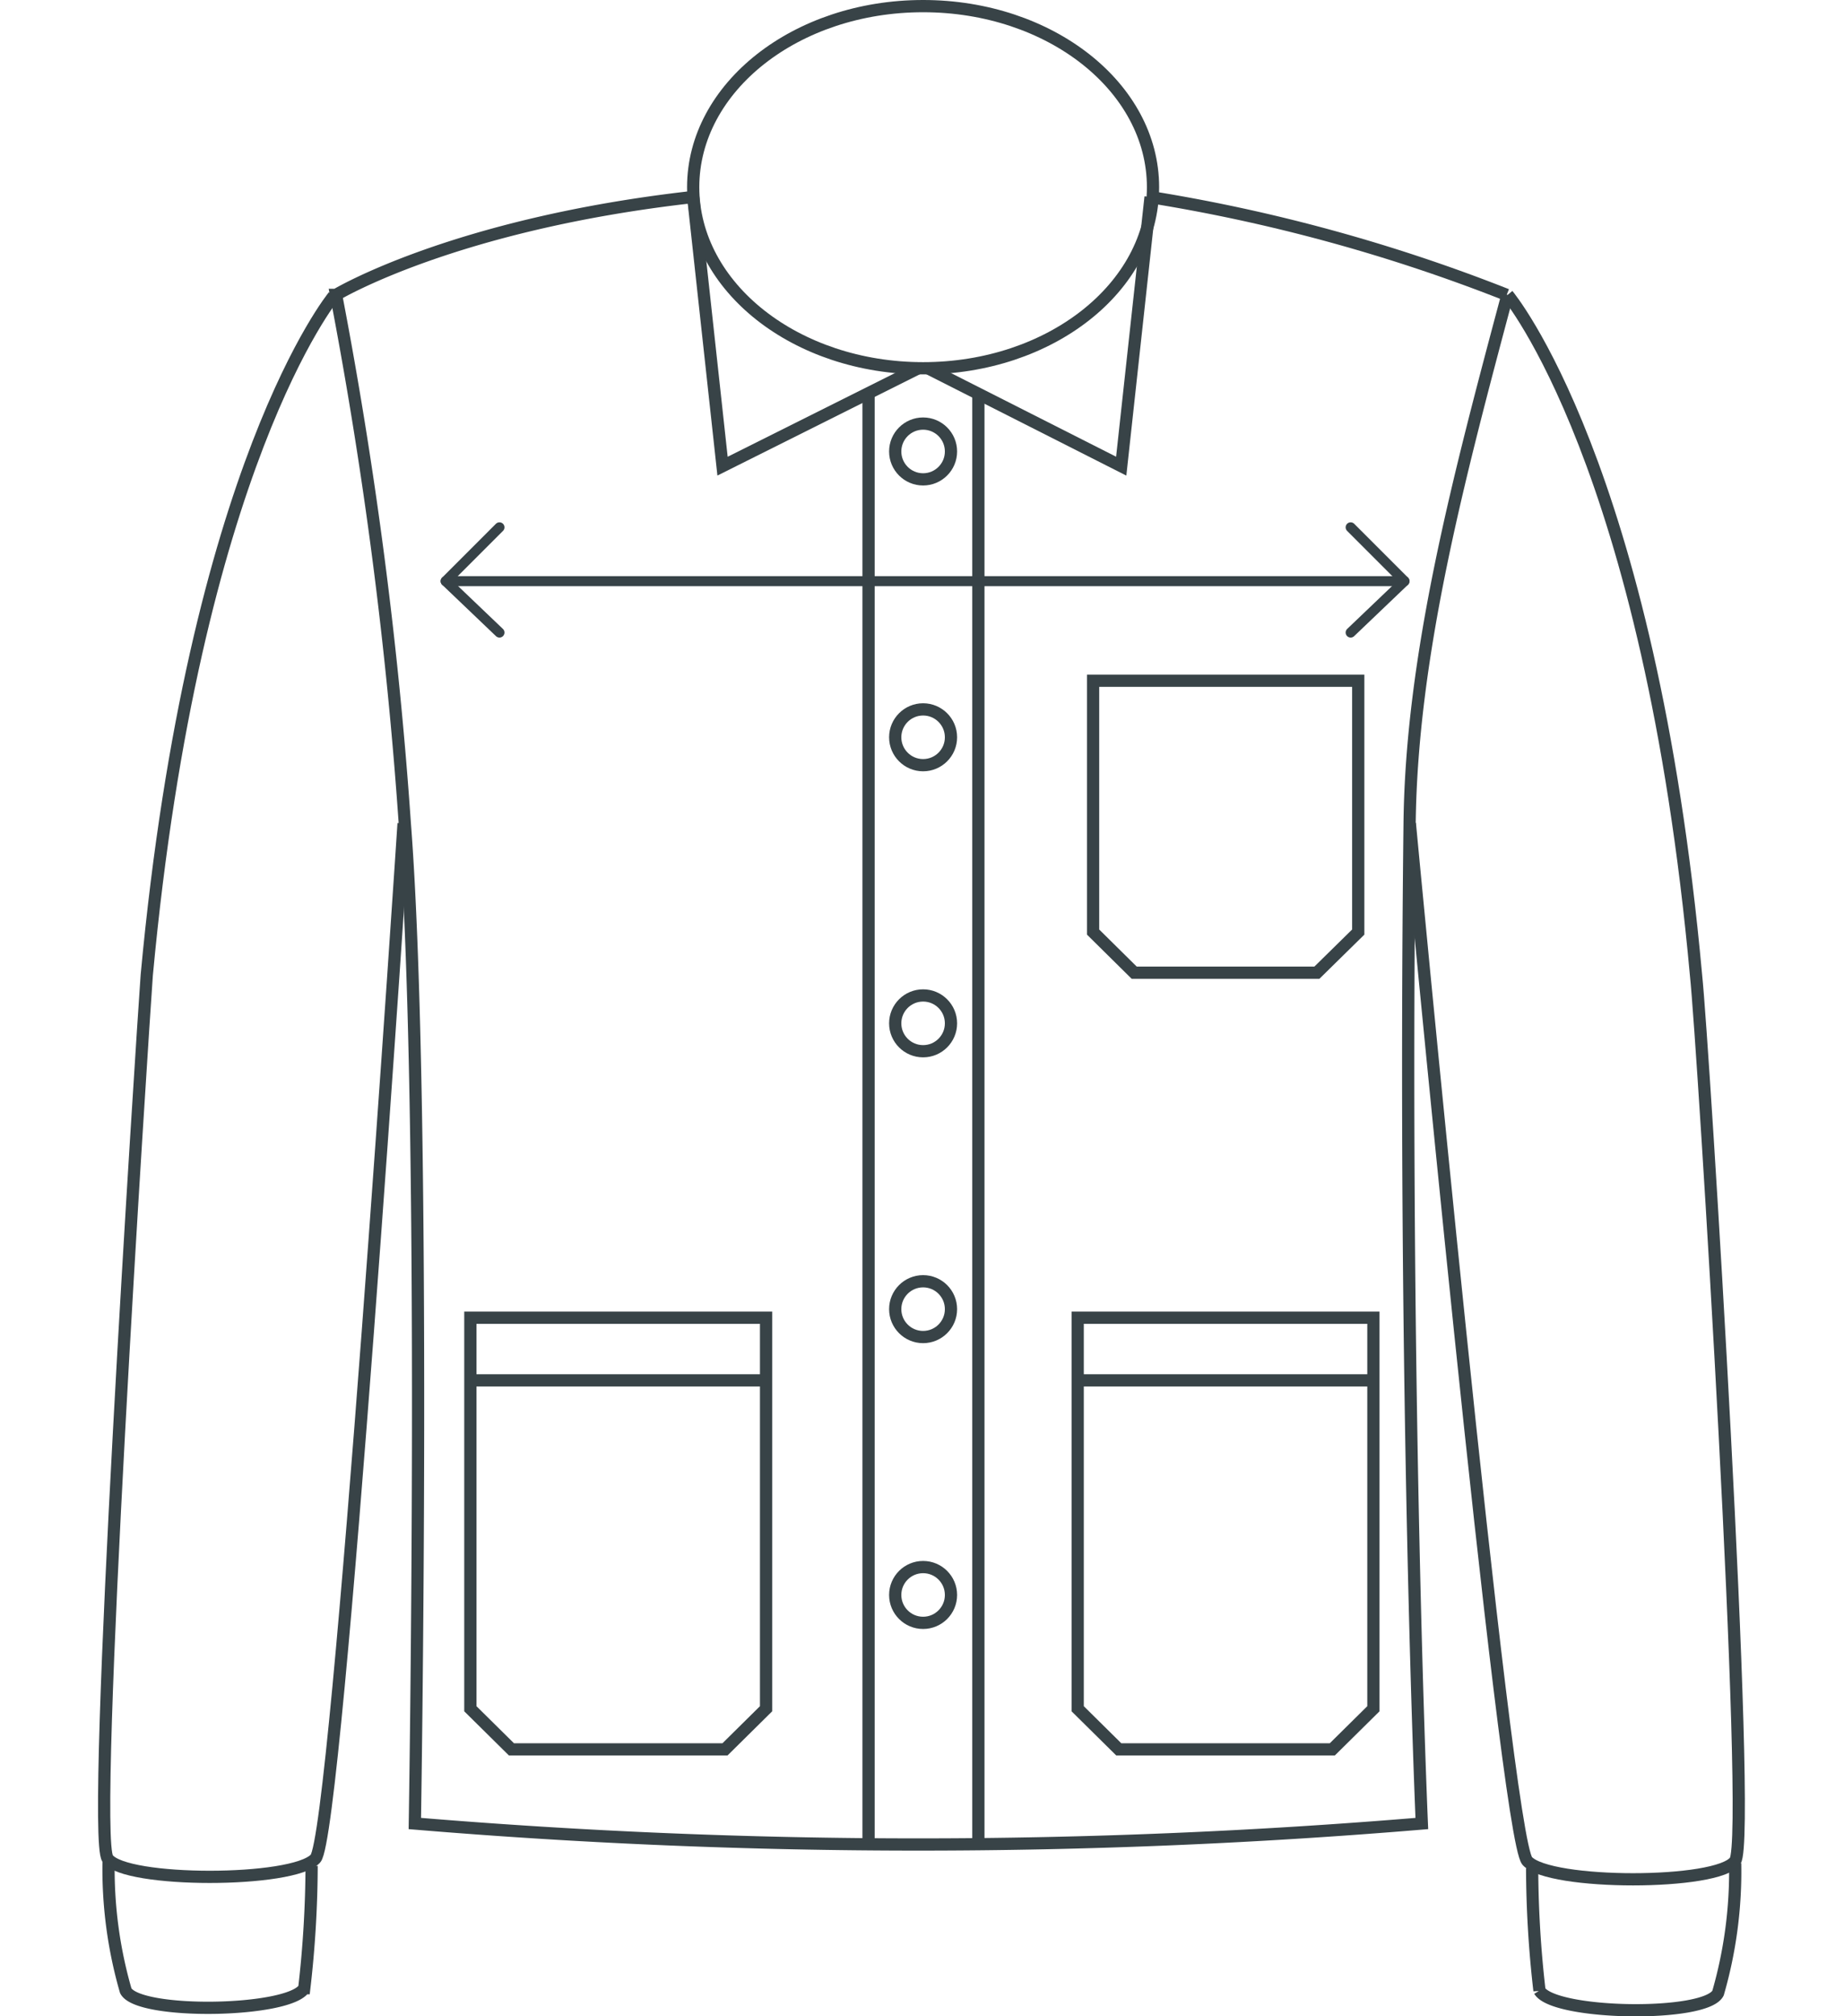 <?xml version="1.0" encoding="UTF-8"?>
<svg xmlns="http://www.w3.org/2000/svg" id="Layer_1" data-name="Layer 1" viewBox="0 0 75.39 82.4">
  <defs>
    <style>.cls-1,.cls-2,.cls-3{fill:none;}.cls-1{stroke:#384347;stroke-width:0.5px;}.cls-2,.cls-3{stroke:#374247;stroke-width:0.41px;}.cls-2{stroke-miterlimit:10;}.cls-3{stroke-linecap:round;stroke-linejoin:round;}</style>
  </defs>
  <path id="Shape" class="cls-1" d="M47,8.05a69.8,69.8,0,0,1,14.6,4"></path>
  <path id="Shape-2" data-name="Shape" class="cls-1" d="M28.34,8.05c-9.8,1.1-14.6,4-14.6,4a180.57,180.57,0,0,1,2.81,21.6c.9,11.64.41,40.87.41,40.87a247.54,247.54,0,0,0,41.17,0s-.77-17.64-.5-40.87c.08-6.88,2-14.12,4-21.6"></path>
  <g id="Group">
    <path id="Shape-3" data-name="Shape" class="cls-1" d="M13.64,12.1S7.94,19,6,39.85c-.2,2.8-2.3,35.1-1.6,36.1s7.6,1,8.5,0,3.6-42.3,3.6-42.3"></path>
    <path id="Shape-4" data-name="Shape" class="cls-1" d="M4.44,76.05a17.91,17.91,0,0,0,.7,5.3c.5,1,6.7.9,7.3-.1a44.56,44.56,0,0,0,.3-5"></path>
  </g>
  <g id="Group-2" data-name="Group">
    <path id="Shape-5" data-name="Shape" class="cls-1" d="M61.64,12.05s5.8,6.9,7.7,27.8c.3,2.8,2.3,35.2,1.6,36.2s-7.6,1-8.5,0-4.8-42.4-4.8-42.4"></path>
    <path id="Shape-6" data-name="Shape" class="cls-1" d="M70.94,76.15a17.91,17.91,0,0,1-.7,5.3c-.5,1-6.7.9-7.3-.1a44.56,44.56,0,0,1-.3-5"></path>
  </g>
  <path id="Shape-7" data-name="Shape" class="cls-1" d="M35.51,16.07v59.3"></path>
  <path id="Shape-8" data-name="Shape" class="cls-1" d="M40,16.08V75.37"></path>
  <ellipse id="Oval" class="cls-1" cx="37.74" cy="7.65" rx="9.4" ry="7.4"></ellipse>
  <polyline id="Shape-9" data-name="Shape" class="cls-1" points="28.34 8.05 29.54 19.05 37.6 15.02"></polyline>
  <polyline id="Shape-10" data-name="Shape" class="cls-1" points="47.04 8.05 45.84 19.05 37.94 15.05"></polyline>
  <circle id="Oval-2" data-name="Oval" class="cls-1" cx="37.74" cy="18.45" r="1.14"></circle>
  <circle id="Oval-3" data-name="Oval" class="cls-1" cx="37.74" cy="30.13" r="1.14"></circle>
  <circle id="Oval-4" data-name="Oval" class="cls-1" cx="37.74" cy="41.82" r="1.14"></circle>
  <circle id="Oval-5" data-name="Oval" class="cls-1" cx="37.74" cy="53.5" r="1.14"></circle>
  <circle id="Oval-6" data-name="Oval" class="cls-1" cx="37.74" cy="65.18" r="1.14"></circle>
  <line class="cls-2" x1="57.42" y1="23.75" x2="18.32" y2="23.75"></line>
  <line class="cls-3" x1="18.22" y1="23.75" x2="20.42" y2="21.55"></line>
  <line class="cls-3" x1="20.42" y1="25.85" x2="18.22" y2="23.75"></line>
  <line class="cls-3" x1="57.42" y1="23.75" x2="55.22" y2="25.85"></line>
  <line class="cls-3" x1="55.22" y1="21.55" x2="57.42" y2="23.75"></line>
  <polygon class="cls-1" points="53.84 39.75 46.37 39.75 44.69 38.09 44.69 27.82 55.53 27.82 55.53 38.09 53.84 39.75"></polygon>
  <polygon class="cls-1" points="54.47 71.49 45.74 71.49 44.06 69.83 44.06 53.85 56.15 53.85 56.15 69.83 54.47 71.49"></polygon>
  <line class="cls-1" x1="44.06" y1="56.41" x2="56.15" y2="56.41"></line>
  <polygon class="cls-1" points="29.64 71.49 20.91 71.49 19.23 69.83 19.23 53.85 31.32 53.85 31.32 69.83 29.64 71.49"></polygon>
  <line class="cls-1" x1="19.23" y1="56.41" x2="31.32" y2="56.41"></line>
</svg>
